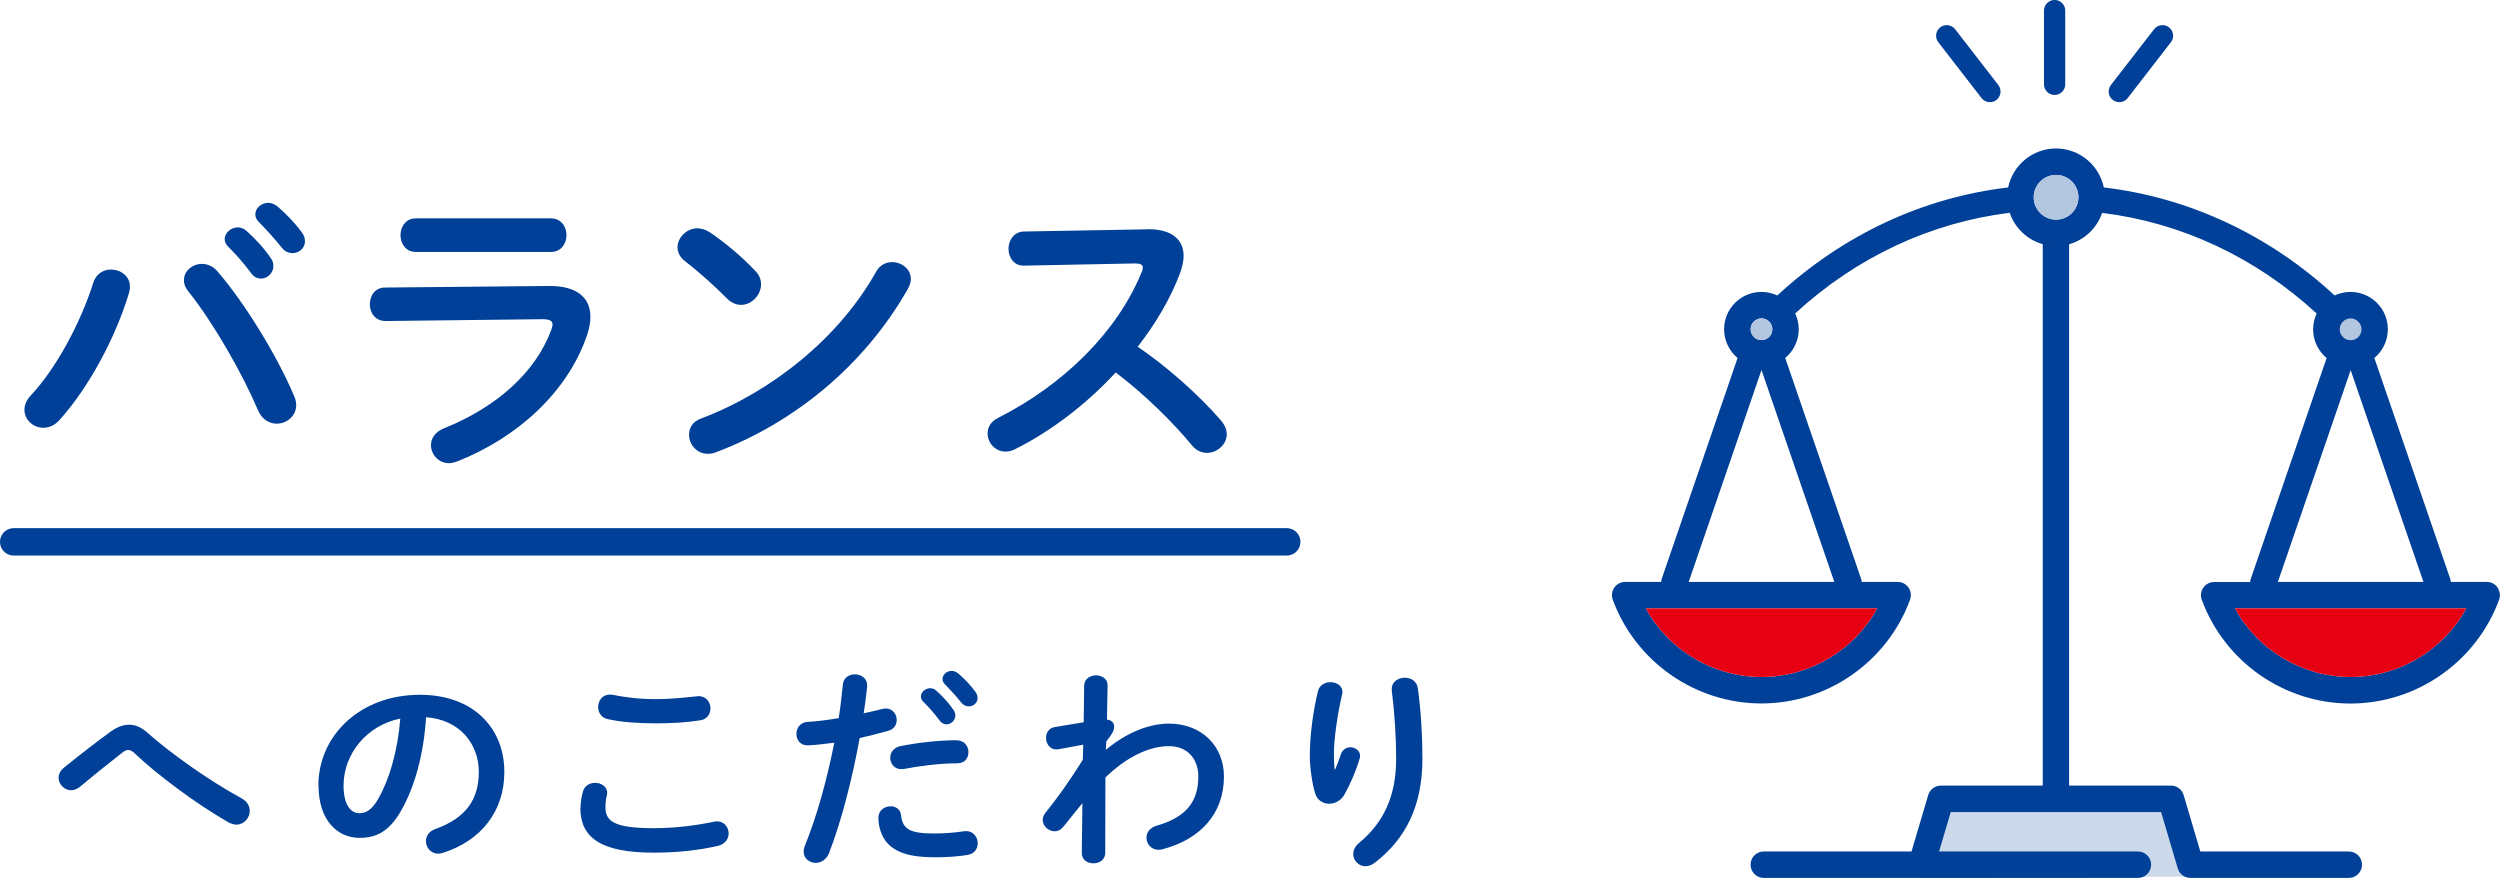 <?xml version="1.0" encoding="UTF-8"?><svg id="b" xmlns="http://www.w3.org/2000/svg" viewBox="0 0 273.97 96.21"><g id="c"><path d="M12.17,29.54c1.05,0,2.07.71,2.07,1.87,0,.24-.03.44-.1.68-1.46,4.89-4.42,10.4-7.62,13.94-.54.61-1.19.85-1.77.85-1.12,0-2.07-.88-2.07-1.97,0-.51.2-1.05.68-1.56,2.79-2.96,5.47-7.96,6.87-12.38.31-.99,1.12-1.43,1.94-1.43ZM20.16,30.69c0-.99.92-1.77,1.97-1.77.58,0,1.22.24,1.73.85,2.96,3.43,6.53,9.25,8.36,13.6.17.37.24.71.24,1.02,0,1.22-1.05,2.04-2.14,2.04-.78,0-1.6-.44-2.04-1.46-1.67-3.94-4.83-9.52-7.65-13.05-.34-.41-.48-.85-.48-1.22ZM24.62,26.21c0-.68.68-1.29,1.43-1.29.31,0,.65.1.95.37.92.82,1.94,1.9,2.65,2.96.24.3.31.61.31.92,0,.75-.65,1.36-1.36,1.36-.41,0-.82-.2-1.12-.65-.82-1.12-1.73-2.11-2.52-2.89-.24-.27-.34-.54-.34-.78ZM27.98,23.49c0-.68.65-1.26,1.43-1.26.34,0,.68.14,1.02.41.88.75,1.9,1.8,2.62,2.79.27.34.37.68.37,1.02,0,.75-.65,1.29-1.36,1.29-.41,0-.85-.17-1.19-.61-.78-.99-1.73-2.01-2.52-2.82-.27-.27-.37-.54-.37-.82Z" style="fill:#004098;"/><path d="M60.11,31.34c3.13-.04,4.59,1.29,4.59,3.37,0,.58-.1,1.22-.34,1.94-2.11,6.29-7.65,11.32-14.31,13.94-.31.1-.58.17-.85.17-1.16,0-1.97-.99-1.97-1.97,0-.71.41-1.43,1.39-1.84,5.95-2.38,10.06-6.22,11.76-10.71.1-.27.17-.51.17-.68,0-.41-.34-.58-1.09-.58l-17.2.2c-1.16,0-1.73-.92-1.73-1.83s.54-1.84,1.67-1.84l17.92-.17ZM60.38,23.93c1.12,0,1.7.92,1.7,1.84s-.58,1.84-1.7,1.84h-14.82c-1.09,0-1.67-.92-1.67-1.84s.58-1.84,1.67-1.84h14.82Z" style="fill:#004098;"/><path d="M82.79,29.71c.44.44.61.95.61,1.46,0,1.16-1.02,2.24-2.18,2.24-.51,0-1.05-.2-1.53-.68-1.53-1.53-3.13-2.96-4.62-4.11-.58-.44-.82-.99-.82-1.53,0-1.05.99-2.07,2.18-2.07.44,0,.88.14,1.36.44,1.56,1.05,3.4,2.55,5,4.25ZM97.75,28.72c1.05,0,2.07.75,2.07,1.87,0,.34-.14.71-.34,1.09-4.86,8.53-12.58,14.69-21.01,17.88-.34.14-.65.17-.92.17-1.22,0-2.04-1.05-2.04-2.07,0-.75.37-1.46,1.33-1.8,7.72-2.92,15.09-8.8,19.17-16.08.41-.75,1.09-1.05,1.73-1.05Z" style="fill:#004098;"/><path d="M125.7,25.12h.2c2.52,0,3.81,1.16,3.81,2.92,0,.54-.14,1.16-.37,1.84-1.05,2.82-2.69,5.58-4.66,8.12,3.16,2.14,6.7,5.27,9.11,8.06.44.51.65,1.05.65,1.53,0,1.12-1.05,2.04-2.18,2.04-.54,0-1.16-.24-1.63-.82-2.11-2.55-5.24-5.64-8.36-7.99-3.3,3.57-7.24,6.53-11.08,8.43-.34.17-.68.24-.99.24-1.16,0-1.97-.99-1.97-1.97,0-.68.34-1.33,1.16-1.73,7.07-3.57,13.02-9.35,15.71-15.94.1-.21.14-.41.14-.54,0-.3-.27-.44-.85-.44l-12.17.24c-1.12.03-1.7-.92-1.7-1.84s.58-1.87,1.67-1.9l13.53-.24Z" style="fill:#004098;"/><line x1="1.5" y1="59.38" x2="141.01" y2="59.38" style="fill:none; stroke:#004098; stroke-linecap:round; stroke-linejoin:round; stroke-width:3px;"/><path d="M12.21,80.12c.65-.46,1.3-.7,1.94-.7s1.32.26,1.94.82c2.64,2.35,6.89,5.35,10.39,7.25.62.34.89.86.89,1.37,0,.77-.62,1.51-1.46,1.51-.29,0-.58-.1-.89-.26-3.6-2.06-7.9-5.3-10.27-7.56-.24-.24-.48-.36-.7-.36s-.41.1-.65.29c-1.15.91-3.02,2.38-4.63,3.74-.34.26-.67.38-.98.38-.74,0-1.37-.65-1.37-1.37,0-.38.19-.79.62-1.13,1.85-1.49,3.7-2.93,5.16-3.98Z" style="fill:#004098;"/><path d="M34.89,86.1c0-5.47,4.54-9.96,11.14-9.96,5.86,0,9.24,3.67,9.24,8.45,0,4.34-2.57,7.54-6.7,8.86-.19.07-.38.1-.55.1-.82,0-1.34-.67-1.34-1.37,0-.53.29-1.06,1.01-1.32,3.41-1.22,4.78-3.29,4.78-6.26,0-3.14-2.14-5.74-5.78-6-.24,3.98-1.22,7.58-2.71,10.2-1.32,2.33-2.74,3.02-4.58,3.02-2.45,0-4.49-1.97-4.49-5.71ZM37.65,86.1c0,2.21.86,3.02,1.73,3.02.74,0,1.39-.38,2.09-1.61,1.22-2.14,2.11-5.23,2.4-8.76-3.58.7-6.22,3.79-6.22,7.34Z" style="fill:#004098;"/><path d="M63.62,88.55c0-.58.1-1.25.26-1.8.19-.67.77-.96,1.34-.96.67,0,1.32.41,1.32,1.1,0,.1-.02.22-.05.34-.1.36-.14.84-.14,1.2,0,1.51.82,2.33,5.3,2.33,2.33,0,4.56-.29,6.55-.7.14-.02.26-.05.38-.05.79,0,1.27.65,1.27,1.32,0,.58-.36,1.18-1.18,1.37-2.11.48-4.44.74-7.03.74-5.78,0-8.04-1.63-8.04-4.9ZM71.8,76.62c1.75,0,3.36-.19,4.54-.31.07,0,.14-.02.22-.02.84,0,1.3.67,1.3,1.34,0,.58-.34,1.18-1.08,1.3-1.44.24-3.12.34-4.94.34s-3.7-.12-5.23-.46c-.72-.14-1.06-.74-1.06-1.32,0-.7.46-1.37,1.27-1.37.1,0,.22,0,.31.02,1.27.26,2.9.48,4.68.48Z" style="fill:#004098;"/><path d="M88.48,81.68c-.79,0-1.2-.6-1.2-1.25s.41-1.27,1.22-1.32c.96-.05,2.11-.19,3.41-.41.22-1.32.31-2.38.46-3.7.07-.74.7-1.1,1.32-1.1.67,0,1.34.43,1.34,1.2v.14c-.12,1.15-.24,2.02-.38,2.93.67-.14,1.37-.31,2.06-.48.12-.02.24-.05.36-.05.74,0,1.2.62,1.2,1.27,0,.5-.29,1.01-.94,1.18-1.1.31-2.16.58-3.12.79-.86,4.7-2.02,9.14-3.36,12.62-.29.72-.89,1.06-1.46,1.06-.67,0-1.32-.48-1.32-1.22,0-.22.05-.43.14-.67,1.32-3.26,2.38-7.08,3.22-11.28-.98.14-2.4.29-2.95.29ZM97.6,88.36c.55,0,1.08.31,1.15,1.01.17,1.54,1.03,1.97,3.65,1.97,1.22,0,2.26-.1,3.22-.24.07-.02.19-.02.26-.02.82,0,1.27.7,1.27,1.34,0,.58-.36,1.15-1.1,1.27-1.03.17-2.23.26-3.6.26-2.86,0-4.3-.58-5.21-1.56-.62-.67-.98-1.78-.98-2.76,0-.82.67-1.27,1.34-1.27ZM104.83,81.13c.86,0,1.3.65,1.3,1.3s-.41,1.22-1.22,1.22c-1.92,0-4.15.29-5.86.62-.1.02-.22.02-.29.02-.74,0-1.2-.6-1.2-1.25,0-.55.34-1.1,1.1-1.27,1.87-.38,4.25-.65,6.17-.65ZM100.92,76.33c0-.48.48-.91,1.01-.91.22,0,.46.07.67.26.65.58,1.37,1.34,1.87,2.09.17.22.22.43.22.65,0,.53-.46.96-.96.96-.29,0-.58-.14-.79-.46-.58-.79-1.22-1.49-1.78-2.04-.17-.19-.24-.38-.24-.55ZM103.29,74.41c0-.48.46-.89,1.01-.89.24,0,.48.1.72.29.62.53,1.34,1.27,1.85,1.97.19.24.26.48.26.72,0,.53-.46.91-.96.91-.29,0-.6-.12-.84-.43-.55-.7-1.22-1.42-1.78-1.99-.19-.19-.26-.38-.26-.58Z" style="fill:#004098;"/><path d="M121.2,82.16c2.3-1.9,4.73-2.86,6.91-2.86,3.58,0,6.02,2.47,6.02,5.79,0,4.1-2.59,6.89-6.77,7.99-.14.02-.26.05-.38.05-.84,0-1.34-.67-1.34-1.32,0-.55.34-1.1,1.1-1.32,3.1-.89,4.58-2.5,4.58-5.38,0-2.04-1.27-3.34-3.22-3.34-2.14,0-4.61,1.15-6.96,3.43l-.02,8.28c0,.74-.65,1.13-1.3,1.13s-1.27-.38-1.27-1.13l.07-5.47-2.09,2.59c-.29.36-.62.5-.96.5-.67,0-1.3-.58-1.3-1.25,0-.26.1-.53.29-.77,1.18-1.44,2.66-3.5,4.1-5.81l.05-1.66-2.71.5c-.1.02-.17.02-.24.02-.72,0-1.13-.65-1.13-1.27,0-.53.31-1.08.94-1.18l3.19-.53.05-4.01c0-.74.67-1.13,1.3-1.13s1.3.38,1.27,1.13l-.07,3.72c.58.05.79.43.79.77,0,.43-.22.82-.86,1.61l-.05.89Z" style="fill:#004098;"/><path d="M146.32,84.32c.24-.55.41-1.01.62-1.66.19-.53.62-.77,1.03-.77.55,0,1.08.38,1.08.96,0,.1-.02.19-.05.29-.41,1.37-1.06,2.88-1.68,3.96-.38.65-1.03.98-1.66.98-.67,0-1.32-.38-1.54-1.15-.31-1.03-.58-2.76-.58-4.13,0-1.92.29-4.56.89-7.06.17-.67.79-.98,1.37-.98.67,0,1.32.38,1.32,1.08,0,.1-.02.19-.05.31-.53,2.23-.89,4.97-.89,6.41,0,.77.02,1.27.07,1.75h.05ZM152.52,75.49c0-.79.72-1.22,1.44-1.22.65,0,1.3.36,1.42,1.15.34,2.52.5,5.14.5,7.73,0,5.21-1.87,8.83-5.23,11.4-.34.26-.7.38-1.01.38-.74,0-1.34-.62-1.34-1.34,0-.41.19-.84.62-1.2,2.74-2.26,4.08-5.18,4.08-9.24,0-2.47-.17-4.97-.48-7.51v-.14Z" style="fill:#004098;"/><polygon points="241.28 96.06 210.56 96.21 212.69 88 237.88 87.85 241.28 96.06" style="fill:#ccd9ea;"/><path d="M258.79,36.09c0,.66-.54,1.19-1.19,1.19s-1.19-.54-1.19-1.19.54-1.19,1.19-1.19,1.19.54,1.19,1.19Z" style="fill:#b2c6e0;"/><line x1="225.16" y1="1.16" x2="225.16" y2="9.24" style="fill:none; stroke:#004098; stroke-linecap:round; stroke-linejoin:round; stroke-width:2.33px;"/><line x1="218.07" y1="10.03" x2="213.34" y2="3.92" style="fill:none; stroke:#004098; stroke-linecap:round; stroke-linejoin:round; stroke-width:2.33px;"/><line x1="232.25" y1="10.03" x2="236.98" y2="3.92" style="fill:none; stroke:#004098; stroke-linecap:round; stroke-linejoin:round; stroke-width:2.33px;"/><path d="M273.71,64.39c-.27-.39-.71-.62-1.19-.62h-3.94c0-.12-.03-.23-.07-.35l-8.31-24.19c.9-.75,1.48-1.88,1.48-3.15,0-2.26-1.84-4.09-4.09-4.09-.62,0-1.21.14-1.74.39-7.18-6.64-15.94-10.73-25.3-11.84-.5-2.43-2.66-4.27-5.24-4.27s-4.74,1.84-5.24,4.27c-9.37,1.11-18.12,5.2-25.3,11.84-.53-.25-1.11-.39-1.74-.39-2.26,0-4.09,1.84-4.09,4.09,0,1.26.58,2.4,1.48,3.15l-8.31,24.19c-.04.12-.06.23-.07.35h-3.94c-.47,0-.92.23-1.19.62-.27.39-.34.88-.17,1.33,2.5,6.8,9.04,11.37,16.29,11.37s13.79-4.57,16.29-11.37c.16-.44.1-.94-.17-1.33-.27-.39-.71-.62-1.19-.62h-3.94c0-.12-.03-.23-.07-.35l-8.31-24.19c.9-.75,1.48-1.88,1.48-3.15,0-.62-.14-1.2-.39-1.73,6.69-6.16,14.82-9.96,23.51-11.03.56,1.66,1.92,2.96,3.62,3.44v59.33h-11.16c-.64,0-1.21.42-1.39,1.04l-1.83,6.18h-16.19c-.8,0-1.45.65-1.45,1.45s.65,1.45,1.45,1.45h17.27s0,0,0,0c0,0,0,0,0,0h23.73c.8,0,1.45-.65,1.45-1.45s-.65-1.45-1.45-1.45h-21.79l1.28-4.32h23.05l1.83,6.18c.18.62.75,1.04,1.39,1.04h17.35c.8,0,1.45-.65,1.45-1.45s-.65-1.45-1.45-1.45h-16.27l-1.83-6.18c-.18-.62-.75-1.04-1.39-1.04h-11.16V26.77c1.7-.48,3.05-1.78,3.62-3.44,8.69,1.07,16.82,4.87,23.51,11.03-.25.53-.39,1.11-.39,1.73,0,1.26.58,2.4,1.48,3.15l-8.31,24.19c-.04.12-.06.23-.07.35h-3.94c-.47,0-.92.23-1.19.62-.27.39-.34.88-.17,1.33,2.5,6.8,9.04,11.37,16.29,11.37s13.79-4.57,16.29-11.37c.16-.44.1-.94-.17-1.33ZM258.79,36.09c0,.66-.54,1.19-1.19,1.19s-1.19-.54-1.19-1.19.54-1.19,1.19-1.19,1.19.54,1.19,1.19ZM193.04,34.89c.66,0,1.19.54,1.19,1.19s-.54,1.19-1.19,1.19-1.19-.54-1.19-1.19.54-1.19,1.19-1.19ZM193.04,74.19c-5.31,0-10.18-2.95-12.68-7.52h25.36c-2.5,4.57-7.37,7.52-12.68,7.52ZM185.06,63.77l7.98-23.22,7.98,23.22h-15.95ZM224.43,26.89c.08.01.15.03.23.03-.08,0-.15-.02-.23-.03ZM224.85,26.95c.15.01.31.02.46.02s.31-.01.46-.02c-.15.01-.31.02-.46.02s-.31,0-.46-.02ZM225.97,26.93c.08,0,.15-.02.23-.03-.08.01-.15.02-.23.03ZM225.32,24.07c-1.35,0-2.45-1.1-2.45-2.45s1.1-2.45,2.45-2.45,2.45,1.1,2.45,2.45-1.1,2.45-2.45,2.45ZM257.6,40.55l7.98,23.22h-15.95l7.98-23.22ZM257.6,74.19c-5.31,0-10.18-2.95-12.68-7.52h25.36c-2.51,4.57-7.37,7.52-12.68,7.52Z" style="fill:#004098;"/><path d="M257.6,74.19c-5.31,0-10.18-2.95-12.68-7.52h25.36c-2.51,4.57-7.37,7.52-12.68,7.52Z" style="fill:#e60012;"/><path d="M193.04,74.19c-5.31,0-10.18-2.95-12.68-7.52h25.36c-2.5,4.57-7.37,7.52-12.68,7.52Z" style="fill:#e60012;"/><path d="M225.32,24.07c-1.35,0-2.45-1.1-2.45-2.45s1.1-2.45,2.45-2.45,2.45,1.1,2.45,2.45-1.1,2.45-2.45,2.45Z" style="fill:#b2c6e0;"/><circle cx="193.04" cy="36.09" r="1.19" transform="translate(113.41 215.6) rotate(-76.67)" style="fill:#b2c6e0;"/></g></svg>